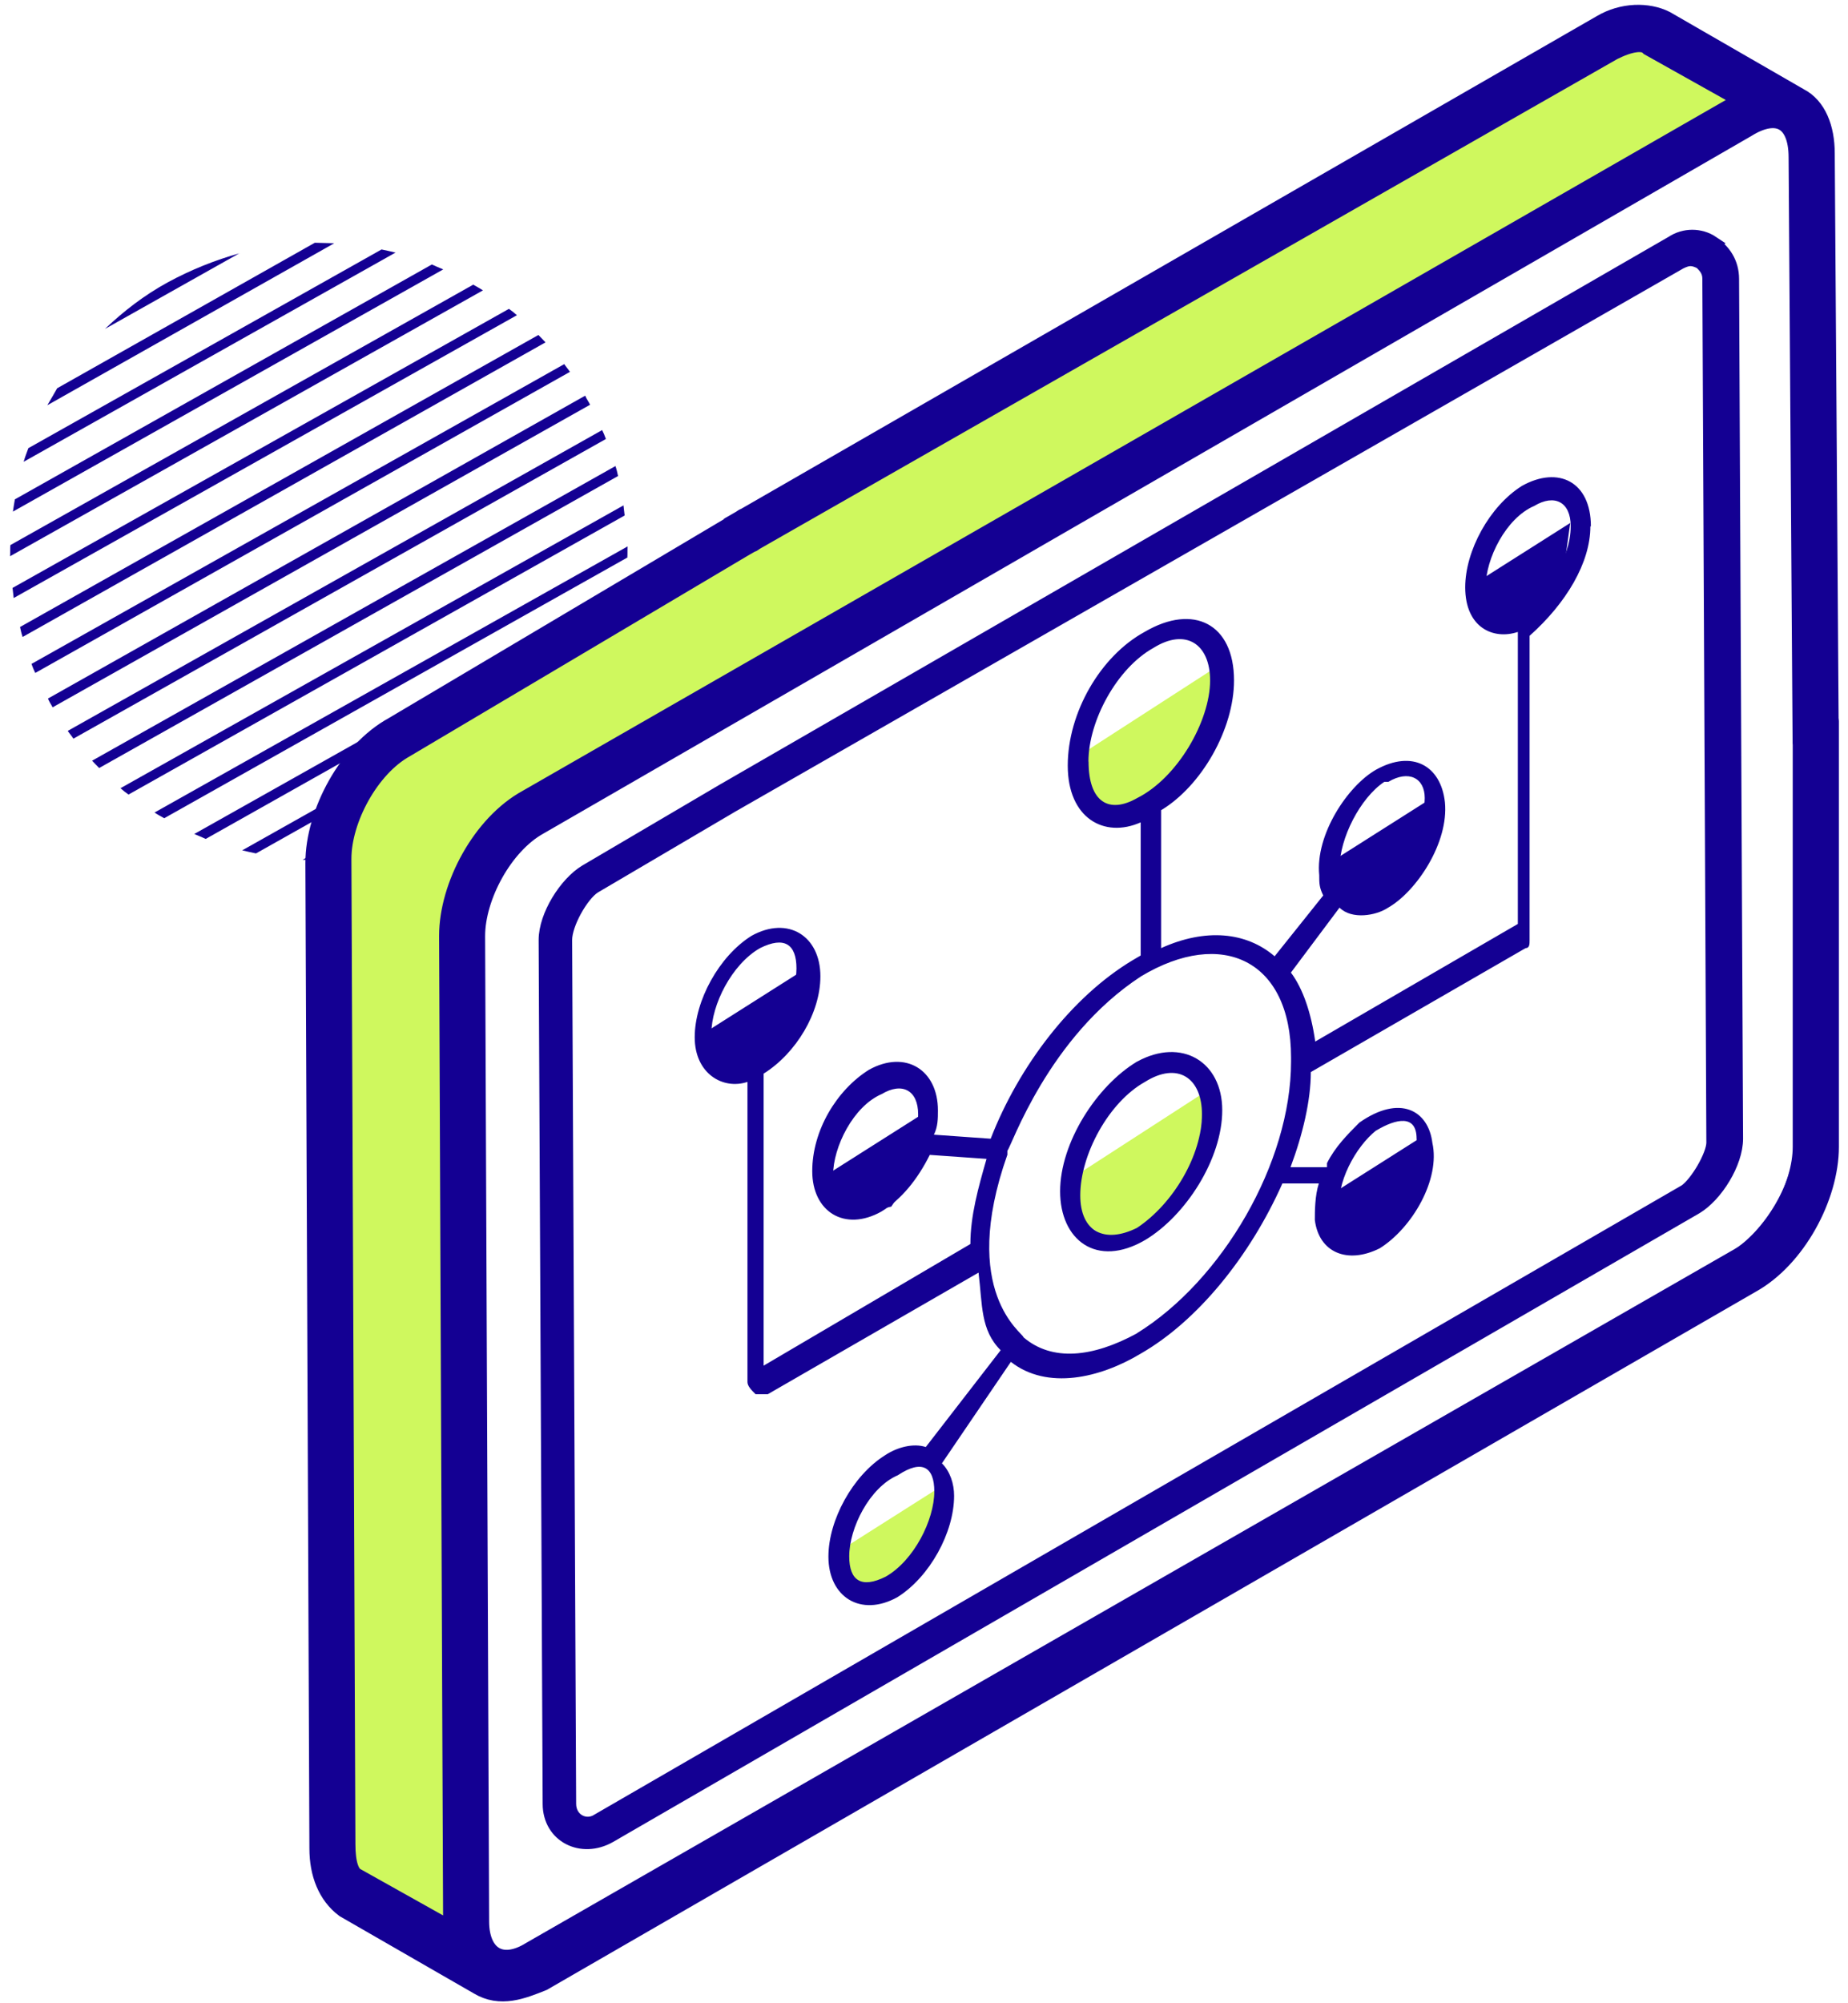 <?xml version="1.0" encoding="UTF-8"?> <svg xmlns="http://www.w3.org/2000/svg" width="108" height="117" viewBox="0 0 108 117" fill="none"> <path d="M71.076 38.963L63.255 44.01V46.179L65.424 47.622L68.068 47.018L70.471 43.406L71.076 38.955V38.963Z" fill="#CFF85E"></path> <path d="M70.479 63.74L62.658 68.796V70.957L64.819 72.4L67.464 71.796L69.867 68.184L70.471 63.733L70.479 63.74Z" fill="#CFF85E"></path> <path d="M46.782 56.766L41.251 60.272V61.776L42.785 62.781L44.658 62.365L46.359 59.856L46.782 56.766Z" fill="#140093"></path> <path d="M83.106 66.393L77.574 69.899V71.403L79.108 72.408L80.982 71.992L82.682 69.484L83.106 66.393Z" fill="#140093"></path> <path d="M54.957 86.841L49.426 90.347V91.851L50.96 92.856L52.834 92.44L54.534 89.931L54.957 86.841Z" fill="#CFF85E"></path> <path d="M91.765 30.545L86.234 34.051V35.555L87.768 36.56L89.642 36.144L91.342 33.636L91.765 30.545Z" fill="#140093"></path> <path d="M3.959 42.688C4.057 42.839 4.193 42.99 4.291 43.141L35.409 25.64C35.341 25.444 35.273 25.285 35.19 25.119L3.959 42.688Z" fill="#140093"></path> <path d="M9.029 47.457C9.211 47.578 9.4 47.676 9.596 47.789L36.663 32.563C36.678 32.359 36.663 32.14 36.678 31.913L9.029 47.457Z" fill="#140093"></path> <path d="M5.38 44.426C5.516 44.562 5.644 44.713 5.795 44.856L36.12 27.802C36.082 27.62 36.036 27.416 35.968 27.22L5.387 44.426H5.38Z" fill="#140093"></path> <path d="M7.042 46.035C7.193 46.172 7.359 46.3 7.51 46.406L36.505 30.107C36.489 29.91 36.452 29.706 36.437 29.517L7.042 46.035Z" fill="#140093"></path> <path d="M11.357 48.711C11.576 48.794 11.81 48.907 12.022 48.998L36.399 35.276C36.437 35.041 36.482 34.792 36.512 34.558L11.364 48.703L11.357 48.711Z" fill="#140093"></path> <path d="M2.924 41.048C2.977 41.131 3.022 41.214 3.075 41.312L34.487 23.638C34.449 23.555 34.389 23.472 34.336 23.373C34.283 23.29 34.238 23.207 34.2 23.109L2.803 40.799C2.833 40.867 2.871 40.965 2.924 41.048Z" fill="#140093"></path> <path d="M14.145 49.662C14.41 49.73 14.682 49.783 14.961 49.844L35.59 38.237C35.689 37.973 35.772 37.716 35.862 37.451L14.145 49.67V49.662Z" fill="#140093"></path> <path d="M34.487 40.769L17.689 50.214C18.074 50.229 18.437 50.229 18.822 50.244L33.92 41.751C34.124 41.418 34.306 41.101 34.487 40.776V40.769Z" fill="#140093"></path> <path d="M1.654 26.185C1.556 26.449 1.458 26.706 1.382 26.971L23.114 14.752C22.85 14.684 22.578 14.631 22.298 14.57L1.654 26.177V26.185Z" fill="#140093"></path> <path d="M0.869 29.162C0.831 29.396 0.786 29.646 0.755 29.88L25.903 15.734C25.684 15.651 25.45 15.538 25.238 15.447L0.861 29.17L0.869 29.162Z" fill="#140093"></path> <path d="M23.243 49.625C24.679 49.224 26.1 48.658 27.46 47.917C28.812 47.161 30.022 46.247 31.117 45.197L23.243 49.625Z" fill="#140093"></path> <path d="M3.332 22.693C3.15 23.011 2.961 23.343 2.765 23.668L19.533 14.207C19.147 14.192 18.792 14.192 18.399 14.177L3.324 22.686L3.332 22.693Z" fill="#140093"></path> <path d="M14.009 14.79C12.573 15.19 11.152 15.757 9.792 16.497C8.425 17.246 7.231 18.168 6.135 19.21L14.009 14.782V14.79Z" fill="#140093"></path> <path d="M1.171 36.62C1.209 36.802 1.254 37.006 1.322 37.202L31.88 19.996C31.744 19.86 31.616 19.709 31.465 19.565L1.171 36.62Z" fill="#140093"></path> <path d="M1.843 38.782C1.911 38.978 1.979 39.144 2.062 39.303L33.308 21.719C33.21 21.568 33.074 21.417 32.976 21.266L1.843 38.774V38.782Z" fill="#140093"></path> <path d="M0.604 31.837C0.589 32.056 0.604 32.268 0.589 32.487L28.223 16.959C28.041 16.838 27.853 16.739 27.656 16.626L0.604 31.837Z" fill="#140093"></path> <path d="M0.732 34.331C0.748 34.527 0.785 34.731 0.8 34.928L30.21 18.409C30.059 18.273 29.893 18.145 29.742 18.039L0.732 34.338V34.331Z" fill="#140093"></path> <path d="M54.21 64.874L48.678 68.38V69.884L50.212 70.889L52.086 70.473L53.786 67.965L54.21 64.874Z" fill="#140093"></path> <path d="M83.589 46.663L78.058 50.169V51.672L79.592 52.678L81.466 52.262L83.166 49.753L83.589 46.663Z" fill="#140093"></path> <path d="M106.002 42.106V66.74C106.002 69.347 104.105 72.665 101.74 74.085L31.389 114.822C29.024 116.243 27.127 115.056 27.127 112.457V54.665C27.127 52.058 29.024 48.741 31.389 47.32L101.74 6.818C104.105 5.397 106.002 6.583 106.002 9.19V27.19" stroke="#140093" stroke-width="2.267"></path> <path d="M43.237 31.21C43.003 30.976 43.237 30.734 43.472 30.5C43.525 30.447 43.578 30.416 43.638 30.409C43.819 30.379 44.001 30.56 44.182 30.741C44.416 30.976 44.182 31.217 43.948 31.452L94.161 2.79C95.105 2.314 96.057 2.08 96.526 2.556L102.45 5.873C102.216 5.873 101.74 6.107 101.505 6.349L30.921 46.852C28.314 48.272 26.417 51.824 26.417 54.665L26.651 112.223V113.167L20.727 109.85C20.251 109.616 20.017 108.905 20.017 107.719L19.782 50.161C19.782 47.796 21.437 44.713 23.568 43.527L43.782 31.542C43.6 31.58 43.411 31.399 43.23 31.21H43.237Z" fill="#CFF85E"></path> <path d="M31.155 114.112C29.258 115.298 27.837 114.346 27.837 112.215L27.603 54.658C27.603 52.292 29.258 49.209 31.389 48.023L101.974 7.286C103.87 6.1 105.291 6.81 105.291 9.183M106.477 8.949C106.477 7.528 106.001 6.342 105.057 5.866L97.243 1.362C96.299 0.886 94.878 0.886 93.692 1.596L43.479 30.492M43.479 30.492C43.245 30.726 43.003 30.968 43.245 31.202C43.479 31.437 43.721 31.678 43.955 31.437M43.479 30.492C43.713 30.258 43.955 30.492 44.19 30.726C44.424 30.961 44.19 31.202 43.955 31.437M43.479 30.492L23.107 42.575C20.5 43.995 18.603 47.547 18.603 50.388L18.837 107.946C18.837 109.367 19.314 110.553 20.258 111.263L28.072 115.759C29.258 116.47 30.437 115.994 31.623 115.525M43.94 31.437L94.153 2.775C95.097 2.299 96.049 2.065 96.518 2.541L102.442 5.858C102.208 5.858 101.732 6.092 101.498 6.334L30.913 46.837C28.306 48.257 26.409 51.809 26.409 54.65L26.643 112.208V113.152L20.719 109.835C20.243 109.601 20.009 108.89 20.009 107.704L19.774 50.147C19.774 47.774 21.429 44.698 23.56 43.512L43.933 31.429L43.94 31.437Z" stroke="#140093" stroke-width="0.756"></path> <path d="M106.712 42.106C106.712 41.872 106.477 41.63 106.001 41.63C105.767 41.63 105.525 41.865 105.525 42.341V66.975C105.525 69.347 103.863 72.423 101.732 73.609L31.147 114.112C29.25 115.298 27.83 114.346 27.83 112.215L27.595 54.658C27.595 52.292 29.25 49.209 31.381 48.023L101.966 7.286C103.863 6.1 105.284 6.81 105.284 9.183L105.518 43.414C105.518 43.648 105.752 43.89 106.228 43.89C106.462 43.89 106.704 43.655 106.704 43.179L106.47 8.949C106.47 7.528 105.994 6.342 105.049 5.866L97.236 1.362C96.291 0.886 94.871 0.886 93.684 1.596L43.472 30.492C43.237 30.726 42.995 30.968 43.237 31.202C43.472 31.437 43.713 31.678 43.948 31.437L94.16 2.775C95.105 2.299 96.057 2.065 96.526 2.541L102.45 5.858C102.216 5.858 101.74 6.092 101.505 6.334L30.92 46.837C28.313 48.257 26.417 51.809 26.417 54.65L26.651 112.208V113.152L20.727 109.835C20.251 109.601 20.016 108.89 20.016 107.704L19.782 50.147C19.782 47.774 21.437 44.698 23.568 43.512L43.94 31.429C44.174 31.195 44.416 30.953 44.174 30.719C43.94 30.485 43.698 30.243 43.464 30.485L23.092 42.567C20.485 43.988 18.588 47.539 18.588 50.381L18.822 107.938C18.822 109.359 19.298 110.545 20.243 111.256L28.056 115.752C29.243 116.462 30.422 115.986 31.608 115.517L102.193 74.781C104.8 73.36 106.697 69.808 106.697 66.96V42.091L106.712 42.106Z" fill="#140093"></path> <path d="M43.472 30.499C43.237 30.734 42.996 30.976 43.237 31.21C43.472 31.444 43.713 31.686 43.948 31.444M43.472 30.499C43.706 30.265 43.948 30.499 44.182 30.734C44.416 30.968 44.182 31.21 43.948 31.444M43.472 30.499L93.684 1.603C94.871 0.893 96.291 0.893 97.236 1.369L105.049 5.873C105.994 6.349 106.47 7.528 106.47 8.956L106.704 43.187C106.704 43.663 106.47 43.897 106.228 43.897C105.752 43.897 105.518 43.663 105.518 43.421L105.284 9.19C105.284 6.817 103.863 6.107 101.966 7.293L31.381 48.03C29.25 49.217 27.596 52.292 27.596 54.665L27.83 112.223C27.83 114.354 29.25 115.306 31.147 114.119L101.732 73.617C103.863 72.43 105.525 69.355 105.525 66.982V42.348C105.525 41.872 105.76 41.638 106.001 41.638C106.477 41.638 106.712 41.872 106.712 42.114V66.982C106.712 69.823 104.815 73.375 102.208 74.803L31.623 115.54C30.437 116.016 29.25 116.484 28.072 115.774L20.258 111.278C19.314 110.568 18.837 109.381 18.837 107.961L18.603 50.403C18.603 47.562 20.5 44.01 23.107 42.59L43.479 30.507L43.472 30.499ZM43.948 31.444L94.16 2.782C95.105 2.306 96.057 2.072 96.526 2.548L102.45 5.865C102.216 5.865 101.74 6.1 101.505 6.341L30.92 46.844C28.313 48.265 26.417 51.816 26.417 54.657L26.651 112.215V113.16L20.727 109.842C20.251 109.608 20.016 108.898 20.016 107.711L19.782 50.154C19.782 47.781 21.437 44.706 23.568 43.519L43.94 31.436L43.948 31.444Z" stroke="#140093" stroke-width="1.511"></path> <path d="M100.085 14.155C99.374 13.679 98.43 13.679 97.712 14.155L42.285 46.134L34.23 50.872C33.044 51.582 31.857 53.479 31.857 54.899L32.092 105.354C32.092 107.251 33.988 108.195 35.643 107.251L99.125 70.534C100.311 69.823 101.49 67.927 101.49 66.506L101.256 16.293C101.256 15.349 100.78 14.639 100.07 14.162L100.085 14.155ZM98.43 69.582L34.948 106.298C34.238 106.775 33.293 106.298 33.293 105.354L33.059 54.899C33.059 53.955 34.004 52.292 34.721 51.816L42.776 47.078L98.203 15.341C98.679 15.107 98.913 15.107 99.39 15.341C99.624 15.575 99.866 15.817 99.866 16.286L100.1 66.74C100.1 67.451 99.155 69.106 98.445 69.582H98.43Z" fill="#140093" stroke="#140093" stroke-width="0.756"></path> <path d="M92.974 30.742C92.974 28.135 91.078 27.19 88.947 28.377C87.05 29.563 85.629 32.17 85.629 34.301C85.629 36.674 87.292 37.384 88.705 36.908V53.963L76.864 60.832C76.63 59.177 76.153 57.749 75.443 56.804L78.284 53.011C78.995 53.721 80.415 53.487 81.126 53.011C82.781 52.066 84.677 49.217 84.443 46.852C84.209 44.721 82.546 43.769 80.415 44.956C78.76 45.9 76.864 48.749 77.098 51.114C77.098 51.59 77.098 51.824 77.332 52.3L74.491 55.852C72.829 54.431 70.463 54.197 67.856 55.376V47.321C70.222 45.9 72.118 42.583 72.118 39.742C72.118 36.424 69.746 35.238 66.904 36.9C64.297 38.321 62.401 41.638 62.401 44.714C62.401 47.789 64.532 48.975 66.663 48.031V55.806L66.186 56.086C62.635 58.217 59.552 62.245 57.897 66.507L54.58 66.272C54.814 65.796 54.814 65.328 54.814 64.852C54.814 62.479 52.917 61.3 50.786 62.479C48.89 63.665 47.469 66.03 47.469 68.403C47.469 70.776 49.366 71.955 51.497 70.768C52.683 70.058 53.628 68.872 54.338 67.451L57.655 67.685C57.179 69.34 56.711 71.003 56.711 72.657L44.628 79.761V62.706C46.525 61.519 47.945 59.154 47.945 57.023C47.945 54.658 46.049 53.472 43.918 54.658C42.021 55.844 40.6 58.451 40.6 60.582C40.6 62.713 42.255 63.665 43.683 63.189V80.72C43.683 80.954 43.918 81.196 44.159 81.43H44.87L57.187 74.328C57.421 76.224 57.293 77.675 58.479 78.861L54.104 84.514C53.393 84.279 52.449 84.514 51.731 84.99C49.834 86.176 48.414 88.783 48.414 90.914C48.414 93.287 50.31 94.465 52.441 93.287C54.338 92.1 55.759 89.501 55.759 87.362C55.759 86.652 55.524 85.942 55.048 85.466L59.076 79.541C61.207 81.204 64.29 80.486 66.655 79.065C69.972 77.169 73.048 73.383 74.945 69.121H77.075C76.841 69.831 76.841 70.776 76.841 71.252C77.075 73.149 78.738 73.859 80.635 72.907C82.531 71.721 84.186 68.879 83.71 66.748C83.476 64.852 81.813 63.907 79.448 65.562C78.738 66.272 78.028 66.983 77.552 67.935V68.169H75.421C76.131 66.272 76.607 64.27 76.607 62.615L89.158 55.376C89.392 55.376 89.392 55.142 89.392 54.9V37.135C91.523 35.238 92.944 32.873 92.944 30.742H92.974ZM78.292 50.638C78.292 48.983 79.478 46.61 80.899 45.666H81.133C82.32 44.956 83.264 45.431 83.264 46.61C83.264 48.031 82.32 50.396 80.423 51.583C79.237 52.527 78.292 52.059 78.292 50.638ZM63.61 44.479C63.61 42.107 65.272 39.031 67.403 37.845C69.3 36.658 70.72 37.611 70.72 39.742C70.72 42.107 68.824 45.424 66.459 46.61C64.804 47.555 63.617 46.845 63.617 44.479H63.61ZM50.817 69.824C49.63 70.534 48.686 70.058 48.686 68.637C48.686 66.983 49.872 64.61 51.527 63.9C52.713 63.189 53.658 63.665 53.658 65.086C53.658 66.741 52.237 68.879 50.817 69.824ZM41.575 60.348C41.575 58.693 42.761 56.32 44.416 55.376C45.837 54.666 46.547 55.142 46.547 56.562C46.547 57.983 45.603 59.88 44.416 60.824C42.996 62.479 41.575 62.479 41.575 60.348ZM54.602 87.113C54.602 88.768 53.416 91.141 51.761 92.085C50.341 92.796 49.63 92.319 49.63 90.899C49.63 89.244 50.817 86.871 52.472 86.161C53.892 85.216 54.602 85.685 54.602 87.105V87.113ZM80.423 66.031C81.609 65.32 82.788 65.086 82.788 66.507C83.022 68.161 81.602 70.768 80.181 71.479C79.237 71.955 78.284 71.955 78.284 70.768C78.05 69.114 79.229 66.975 80.415 66.031H80.423ZM66.451 77.871C63.844 79.292 61.479 79.526 59.816 78.106C59.816 77.871 56.023 75.499 58.872 67.444V67.209C59.106 66.975 61.245 60.575 66.685 57.023C71.423 54.182 75.451 56.079 75.451 61.761V61.995C75.451 67.92 71.423 74.788 66.451 77.864V77.871ZM88.954 35.472C87.534 36.182 86.823 35.706 86.823 34.286C86.823 32.631 88.01 30.258 89.665 29.548C90.851 28.837 91.795 29.314 91.795 30.734C91.795 32.631 90.375 34.762 88.954 35.472Z" fill="#140093"></path> <path d="M66.451 62.002C64.085 63.423 61.955 66.74 61.955 69.581C61.955 72.422 64.085 74.085 66.927 72.422C69.299 71.002 71.43 67.685 71.43 64.843C71.43 62.002 69.058 60.581 66.458 62.002H66.451ZM66.451 71.712C64.554 72.657 63.133 71.946 63.133 69.816C63.133 67.443 64.788 64.367 66.927 63.181C68.823 61.995 70.244 62.947 70.244 65.078C70.244 67.443 68.589 70.292 66.451 71.712Z" fill="#140093"></path> </svg> 